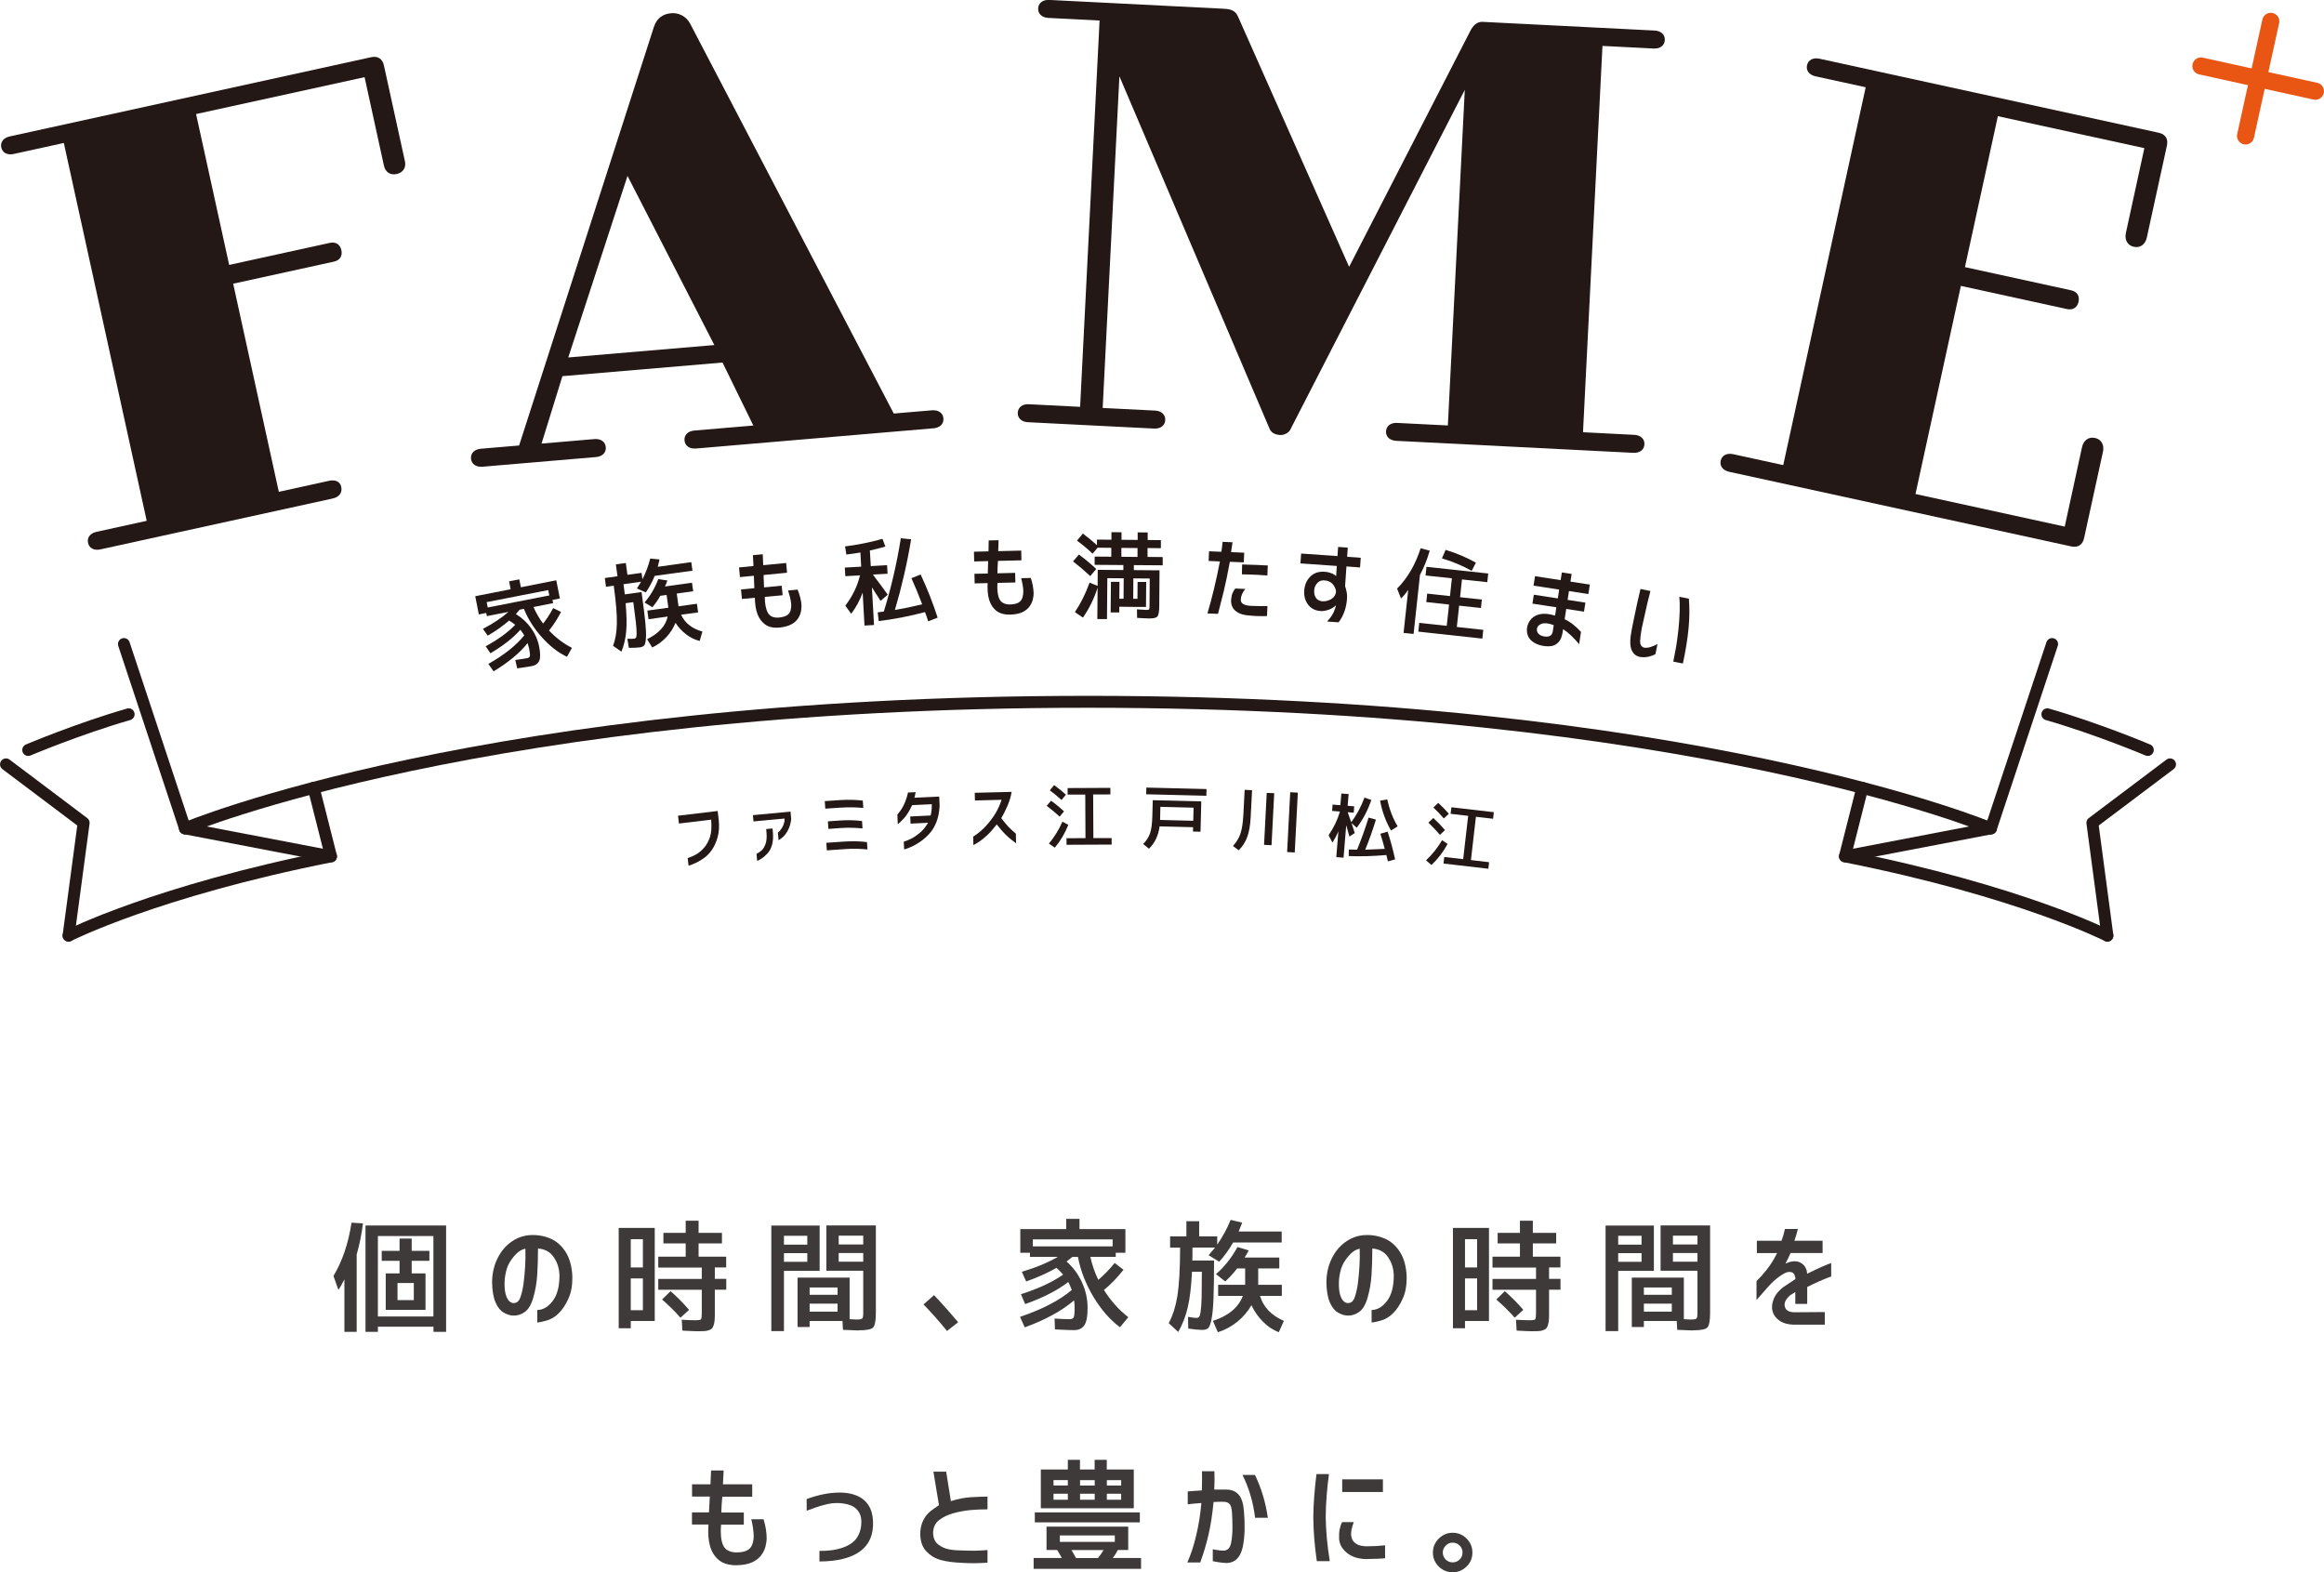 <?xml version="1.0" encoding="UTF-8"?>
<svg id="_レイヤー_2" data-name="レイヤー 2" xmlns="http://www.w3.org/2000/svg" width="329.5" height="222.91" viewBox="0 0 329.5 222.91">
  <defs>
    <style>
      .cls-1 {
        fill: #231815;
      }

      .cls-2 {
        fill: #3e3a39;
      }

      .cls-3 {
        stroke: #e95513;
        stroke-width: 2.43px;
      }

      .cls-3, .cls-4 {
        fill: none;
        stroke-linecap: round;
        stroke-linejoin: round;
      }

      .cls-4 {
        stroke: #231815;
        stroke-width: 1.69px;
      }
    </style>
  </defs>
  <g id="text">
    <g>
      <path class="cls-2" d="M50.57,177.87v10.96h-1.74v-7.45c-.27,.56-.56,1.06-.85,1.5l-.7-1.98c1.25-2.07,2.11-4.59,2.56-7.55l1.62,.1c-.18,1.51-.48,2.98-.89,4.41Zm3.01,10.23v.73h-1.76v-15.08h11.43v15.08h-1.79v-.73h-7.87Zm7.87-1.45v-11.41h-7.87v11.41h7.87Zm-5.09-.94h-1.67v-5.17h1.96v-1.78h-2.53v-1.42h2.53v-1.74h1.72v1.74h2.51v1.42h-2.51v1.78h1.96v5.17h-3.98Zm0-1.38h2.31v-2.43h-2.31v2.43Z"/>
      <path class="cls-2" d="M79.32,180.78c-.03-.97-.31-1.82-.82-2.56-.51-.74-1.25-1.14-2.22-1.21,0,1.36-.04,2.59-.11,3.7-.07,1.11-.25,2.17-.54,3.19-.28,1.02-.69,1.72-1.2,2.09-.52,.38-1.07,.55-1.67,.53-.46-.02-.91-.17-1.37-.44-.46-.27-.84-.75-1.14-1.45s-.47-1.67-.48-2.89c.02-1.2,.26-2.28,.73-3.25,.46-.97,1.09-1.76,1.89-2.35,.8-.59,1.67-.93,2.63-1.02,1.05-.08,2.02,.07,2.93,.44,.91,.37,1.65,1.01,2.23,1.91s.91,2.08,.97,3.51c.02,1.23-.16,2.28-.56,3.14-.39,.87-.85,1.56-1.38,2.08-.53,.52-1.11,.86-1.73,1.03-.63,.17-1.06,.26-1.3,.26v-1.76c.83-.02,1.57-.46,2.2-1.31,.64-.85,.95-2.06,.94-3.63Zm-6.51,3.96c.46,.02,.79-.26,.99-.86s.35-1.26,.44-1.99c.09-.73,.16-1.49,.21-2.27,.05-.79,.07-1.65,.04-2.58-.56,.1-1.1,.46-1.62,1.08-.52,.61-.87,1.23-1.04,1.84-.17,.61-.27,1.2-.29,1.76-.03,.92,.06,1.65,.29,2.18,.23,.53,.55,.81,.97,.85Z"/>
      <path class="cls-2" d="M89.43,187.3v1.02h-1.71v-14.23h5.11v13.2h-3.4Zm0-7.6h1.72v-4.01h-1.72v4.01Zm0,1.55v4.51h1.72v-4.51h-1.72Zm13.54-1.55h-1.62v1.61h1.62v1.54h-1.62v3.3c0,.43,0,.77-.03,1.02-.02,.24-.06,.48-.13,.69-.07,.22-.15,.37-.23,.47-.09,.1-.23,.18-.44,.26-.2,.07-.42,.12-.66,.13-.23,.01-.56,.02-.96,.02-.32,0-1.04-.03-2.15-.09l-.09-1.54c.8,.05,1.44,.07,1.93,.07,.44,0,.71-.04,.79-.13,.08-.09,.12-.37,.12-.86v-3.33h-6.17v-1.54h6.17v-1.61h-6.17v-1.54h3.89v-1.88h-3.16v-1.5h3.16v-1.72h1.83v1.72h3.31v1.5h-3.31v1.88h3.91v1.54Zm-5.28,6.01l-1.21,1.11c-.76-.87-1.63-1.72-2.61-2.58l1.2-1.18c.91,.79,1.79,1.67,2.63,2.65Z"/>
      <path class="cls-2" d="M109.36,188.72v-14.96h6.85v6.42h-5.06v8.54h-1.79Zm1.79-12.26h3.31v-1.25h-3.31v1.25Zm0,1.21v1.23h3.31v-1.23h-3.31Zm10.59,10.96c-.2,0-.95-.03-2.22-.09l-.07-1.25h-4.66v.85h-1.71v-7h7.38v5.89c.63,.03,.95,.05,.97,.05,.46,0,.73-.05,.82-.14,.09-.09,.14-.35,.14-.79v-5.99h-5.23v-6.42h7.02v12.38c0,1.13-.13,1.82-.39,2.09-.26,.27-.95,.4-2.05,.4Zm-6.95-5.06h3.96v-1.04h-3.96v1.04Zm0,1.26v1.13h3.96v-1.13h-3.96Zm7.6-8.39v-1.25h-3.48v1.25h3.48Zm0,1.21h-3.48v1.23h3.48v-1.23Z"/>
      <path class="cls-2" d="M135.84,187.47l-1.57,1.23c-1.05-1.3-2.16-2.55-3.33-3.76l1.49-1.32c1.28,1.36,2.41,2.64,3.42,3.84Z"/>
      <path class="cls-2" d="M149.52,186.94c.93,.06,1.63,.09,2.1,.09,.32,0,.52-.09,.61-.26,.09-.17,.13-.63,.13-1.37,0-.25-.02-.6-.07-1.04-1.75,1.49-4.09,2.77-7,3.83l-.67-1.49c3.12-1.05,5.57-2.32,7.34-3.81-.18-.48-.35-.85-.5-1.13-1.56,1.2-3.6,2.24-6.11,3.13l-.6-1.4c2.47-.79,4.46-1.71,5.98-2.78-.22-.26-.53-.58-.94-.96-1.29,.74-2.72,1.38-4.3,1.93l-.61-1.37c1.99-.59,3.69-1.3,5.11-2.12h-3.96v-.58h-1.37v-3.35h6.51v-1.45h1.88v1.45h6.51v3.35h-1.37v.58h-3.6c.26,1.18,.64,2.27,1.13,3.26,.82-.69,1.59-1.49,2.32-2.39l1.25,.96c-.85,1.09-1.78,2.05-2.77,2.87,.97,1.54,2.12,2.82,3.45,3.86l-1.18,1.42c-1.42-1.06-2.68-2.5-3.77-4.32-1.09-1.82-1.82-3.71-2.19-5.65h-.79c-.48,.39-.75,.6-.82,.65,.93,.83,1.67,1.82,2.19,2.98,.53,1.16,.79,2.35,.79,3.58s-.15,2.02-.46,2.48c-.31,.46-.8,.69-1.47,.69-.44,0-1.34-.03-2.7-.1l-.05-1.54Zm8.23-11.22h-11.31v.99h11.31v-.99Z"/>
      <path class="cls-2" d="M172.13,178.73c0,2.33-.03,4.14-.08,5.43-.05,1.29-.15,2.26-.29,2.93-.14,.67-.3,1.08-.49,1.23-.18,.15-.46,.23-.82,.23-.44,0-1.1-.06-1.98-.19l-.03-1.66c.54,.1,.94,.15,1.23,.15,.15,0,.26-.05,.35-.16,.09-.11,.16-.38,.22-.82,.06-.44,.11-1.1,.13-1.97,.02-.88,.03-2.08,.03-3.6h-1.4c-.1,2.13-.3,3.83-.61,5.1-.3,1.27-.75,2.42-1.34,3.44l-1.35-1.25c.58-1.07,.99-2.37,1.24-3.9,.24-1.53,.37-3.8,.38-6.81h-1.42v-1.59h2.31v-2.15h1.81v2.15h2.56v1.16c.77-1.1,1.41-2.27,1.9-3.5l1.64,.39c-.26,.67-.43,1.09-.5,1.26h6.1v1.55h-6.88c-.59,1.02-1.25,1.94-1.98,2.73l-1.5-.92c.27-.31,.58-.67,.92-1.09h-3.21c0,.84,0,1.46-.02,1.84h3.07Zm.58,5v-1.57h3.83v-2.32h-1.14c-.52,.68-1.09,1.3-1.69,1.84l-1.3-1.04c1.2-1.04,2.21-2.32,3.04-3.84l1.59,.48c-.16,.33-.35,.67-.58,1.01h4.92v1.55h-2.99v2.32h3.35v1.57h-3.09c.47,1.58,1.59,2.76,3.38,3.54l-.72,1.61c-.82-.32-1.57-.81-2.24-1.49-.67-.67-1.22-1.45-1.64-2.34-.51,.9-1.19,1.69-2.02,2.36-.84,.67-1.75,1.16-2.74,1.47l-.7-1.61c2.21-.72,3.62-1.9,4.24-3.54h-3.48Z"/>
      <path class="cls-2" d="M197.61,180.78c-.03-.97-.31-1.82-.82-2.56-.51-.74-1.25-1.14-2.22-1.21,0,1.36-.04,2.59-.11,3.7-.07,1.11-.25,2.17-.54,3.19-.28,1.02-.69,1.72-1.2,2.09-.52,.38-1.07,.55-1.67,.53-.46-.02-.91-.17-1.37-.44-.46-.27-.84-.75-1.14-1.45s-.47-1.67-.48-2.89c.02-1.2,.26-2.28,.73-3.25,.46-.97,1.09-1.76,1.89-2.35,.8-.59,1.67-.93,2.63-1.02,1.05-.08,2.02,.07,2.93,.44,.91,.37,1.65,1.01,2.23,1.91s.91,2.08,.97,3.51c.02,1.23-.16,2.28-.56,3.14-.39,.87-.85,1.56-1.38,2.08-.53,.52-1.11,.86-1.73,1.03-.63,.17-1.06,.26-1.3,.26v-1.76c.83-.02,1.57-.46,2.2-1.31,.64-.85,.95-2.06,.94-3.63Zm-6.51,3.96c.46,.02,.79-.26,.99-.86s.35-1.26,.44-1.99c.09-.73,.16-1.49,.21-2.27,.05-.79,.07-1.65,.04-2.58-.56,.1-1.1,.46-1.62,1.08-.52,.61-.87,1.23-1.04,1.84-.17,.61-.27,1.2-.29,1.76-.03,.92,.06,1.65,.29,2.18,.23,.53,.55,.81,.97,.85Z"/>
      <path class="cls-2" d="M207.71,187.3v1.02h-1.71v-14.23h5.11v13.2h-3.4Zm0-7.6h1.72v-4.01h-1.72v4.01Zm0,1.55v4.51h1.72v-4.51h-1.72Zm13.54-1.55h-1.62v1.61h1.62v1.54h-1.62v3.3c0,.43,0,.77-.03,1.02-.02,.24-.06,.48-.13,.69-.07,.22-.15,.37-.23,.47-.09,.1-.23,.18-.44,.26-.2,.07-.42,.12-.66,.13-.23,.01-.56,.02-.96,.02-.32,0-1.04-.03-2.15-.09l-.09-1.54c.8,.05,1.44,.07,1.93,.07,.44,0,.71-.04,.79-.13,.08-.09,.12-.37,.12-.86v-3.33h-6.17v-1.54h6.17v-1.61h-6.17v-1.54h3.89v-1.88h-3.16v-1.5h3.16v-1.72h1.83v1.72h3.31v1.5h-3.31v1.88h3.91v1.54Zm-5.28,6.01l-1.21,1.11c-.76-.87-1.63-1.72-2.61-2.58l1.2-1.18c.91,.79,1.79,1.67,2.63,2.65Z"/>
      <path class="cls-2" d="M227.64,188.72v-14.96h6.85v6.42h-5.06v8.54h-1.79Zm1.79-12.26h3.31v-1.25h-3.31v1.25Zm0,1.21v1.23h3.31v-1.23h-3.31Zm10.59,10.96c-.2,0-.95-.03-2.22-.09l-.07-1.25h-4.66v.85h-1.71v-7h7.38v5.89c.63,.03,.95,.05,.97,.05,.46,0,.73-.05,.82-.14,.09-.09,.14-.35,.14-.79v-5.99h-5.23v-6.42h7.02v12.38c0,1.13-.13,1.82-.39,2.09-.26,.27-.95,.4-2.05,.4Zm-6.95-5.06h3.96v-1.04h-3.96v1.04Zm0,1.26v1.13h3.96v-1.13h-3.96Zm7.6-8.39v-1.25h-3.48v1.25h3.48Zm0,1.21h-3.48v1.23h3.48v-1.23Z"/>
      <path class="cls-2" d="M249.09,177.65v-1.74h3.5c.2-.54,.36-1.09,.48-1.67h1.84c-.13,.52-.29,1.08-.5,1.67h4v1.74h-4.54c-.25,.57-.5,1.07-.73,1.5,.88-.4,1.6-.44,2.17-.11,.57,.32,.87,.84,.91,1.55,.87-.43,1.58-.77,2.13-1.01,.56-.24,.98-.41,1.28-.51v1.9c-1.13,.42-2.26,.92-3.4,1.5v2.39h-1.69v-1.67c-.39,.24-.62,.38-.7,.43-.65,.54-.91,1.07-.79,1.61,.13,.54,.58,.81,1.37,.82,.82-.01,2.25-.02,4.3-.03v1.79h-4.44c-.82-.03-1.48-.22-1.98-.57-.5-.35-.83-.78-.98-1.31-.15-.52-.1-1.11,.16-1.77,.26-.65,.77-1.26,1.54-1.8,.23-.16,.74-.5,1.54-1.02-.03-.39-.13-.66-.28-.82-.15-.16-.43-.22-.83-.17-.27,.08-.58,.23-.93,.46-.35,.23-.7,.51-1.07,.84-.36,.33-1.17,1.22-2.41,2.66v-2.68c.46-.44,.94-.98,1.44-1.61,.51-.63,1-1.41,1.48-2.36h-2.87Z"/>
      <path class="cls-2" d="M98.12,212.2v-1.76h2.61c.05-.84,.07-1.5,.09-1.96h1.78c-.02,.43-.06,1.09-.1,1.96h4.15v1.76h-4.24c-.05,.48-.07,.85-.09,1.1-.01,.26-.03,.63-.05,1.14h3.19v1.72h-3.23c-.1,1.26,0,2.23,.28,2.89,.29,.67,.91,1.02,1.87,1.05,.72-.01,1.25-.11,1.59-.31,.34-.19,.57-.48,.7-.86,.13-.38,.19-.75,.19-1.12s-.04-.79-.11-1.26c-.07-.46-.15-.85-.23-1.15h1.74c.3,.96,.44,1.88,.44,2.77,0,.28-.06,.65-.17,1.09-.11,.44-.32,.87-.63,1.27-.31,.4-.73,.73-1.28,.98-.55,.25-1.29,.39-2.24,.41-1.09-.01-1.93-.27-2.52-.79-.59-.51-.99-1.18-1.21-2-.22-.82-.29-1.82-.2-2.99h-2.34v-1.72h2.41c.06-.98,.1-1.72,.12-2.24h-2.53Z"/>
      <path class="cls-2" d="M114.37,212.53c.77-.28,1.55-.51,2.32-.67,.77-.16,1.59-.25,2.44-.25s1.66,.15,2.36,.44c.69,.29,1.24,.74,1.64,1.35,.4,.61,.61,1.37,.65,2.28,.08,1.89-.53,3.31-1.83,4.26-1.3,.95-3.22,1.43-5.77,1.44v-1.5c1.26,.02,2.37-.13,3.33-.47,.96-.34,1.64-.83,2.04-1.48,.4-.65,.59-1.4,.57-2.25,0-.72-.25-1.31-.74-1.78-.5-.47-1.3-.73-2.42-.8-.58-.02-1.15,.03-1.71,.16-.56,.13-1.1,.29-1.62,.47-.52,.18-.95,.34-1.26,.46v-1.66Z"/>
      <path class="cls-2" d="M140.01,213.99c-.8,0-1.59,.03-2.38,.1-.79,.07-1.6,.22-2.43,.44-.83,.23-1.51,.56-2.06,.99-.55,.43-.83,1.03-.84,1.79,.01,.74,.25,1.29,.72,1.66,.47,.36,.99,.6,1.56,.7,.57,.1,1.18,.15,1.8,.15,.73,.03,1.4,.04,2.02,.03,.61-.02,1.15-.05,1.61-.09v1.79c-1.2,.09-2.37,.1-3.54,.03-1.24-.05-2.27-.18-3.1-.41-.83-.23-1.52-.66-2.09-1.29-.57-.63-.84-1.53-.8-2.69,.05-.66,.2-1.24,.46-1.72,.26-.49,.57-.88,.93-1.17,.36-.29,.78-.59,1.26-.9l-.79-4.75h1.81l.67,4.17c1.05-.32,1.98-.5,2.81-.55,.83-.05,1.62-.07,2.38-.09v1.79Z"/>
      <path class="cls-2" d="M146.55,222.43v-1.54h4c-.32-.58-.54-.96-.67-1.14h-1.5v-3.31h11.58v3.31h-1.47c-.19,.38-.43,.76-.72,1.14h4.01v1.54h-15.23Zm.17-6.59v-1.42h14.89v1.42h-14.89Zm4.68-7.5v-1.37h1.72v1.37h2.08v-1.37h1.72v1.37h3.83v5.5h-13.18v-5.5h3.83Zm-2.03,2.27h2.03v-.77h-2.03v.77Zm2.03,2.02v-.85h-2.03v.85h2.03Zm6.66,5.06h-7.79v.91h7.79v-.91Zm-2.39,3.21c.27-.33,.54-.71,.8-1.14h-4.56c.31,.51,.52,.89,.65,1.14h3.11Zm-2.54-11.05v.77h2.08v-.77h-2.08Zm2.08,2.78v-.85h-2.08v.85h2.08Zm1.72-2.78v.77h2.03v-.77h-2.03Zm0,2.78h2.03v-.85h-2.03v.85Z"/>
      <path class="cls-2" d="M168.4,211.45c.5-.05,1.17-.09,2-.14,.03-1.06,.04-1.96,.02-2.72h1.76c.03,.72,.03,1.58-.02,2.6h1.72c.73,0,1.31,.24,1.73,.71,.43,.47,.68,1.27,.76,2.38,.08,.85,.11,1.72,.09,2.61-.02,.89-.11,1.7-.26,2.43-.16,.73-.43,1.29-.8,1.67s-.85,.58-1.43,.61c-.57-.01-1.24-.1-2.02-.26v-1.69c.67,.14,1.22,.2,1.64,.19,.5-.06,.82-.41,.95-1.07,.13-.65,.2-1.37,.2-2.15s-.02-1.53-.07-2.26c-.05-.56-.16-.94-.35-1.14-.19-.2-.48-.3-.86-.3h-.66c-.19,0-.44,.01-.74,.03-.17,1.8-.42,3.38-.74,4.74-.32,1.36-.71,2.64-1.15,3.83h-1.83c.49-1.08,.91-2.36,1.26-3.84,.35-1.48,.6-3.01,.73-4.59-.89,.07-1.53,.13-1.93,.19v-1.84Zm7.75-2.34h1.78c.9,1.86,1.51,3.88,1.83,6.08h-1.81c-.27-2.22-.87-4.25-1.79-6.08Z"/>
      <path class="cls-2" d="M186.64,208.99h1.78c-.14,1.01-.24,2.02-.32,3.02-.08,1-.13,2.03-.14,3.07,.02,1.1,.08,2.17,.18,3.19,.1,1.02,.23,2.05,.4,3.07h-1.84c-.15-1.04-.26-2.05-.35-3.04-.09-.99-.13-2.05-.15-3.18,.01-1.06,.06-2.08,.14-3.07,.08-.99,.18-2.02,.31-3.07Zm3.64,6.81h1.66s-.07,.22-.19,.56c-.11,.34-.18,.7-.19,1.08-.01,.28,.05,.56,.17,.83,.13,.27,.35,.49,.67,.67,.32,.18,.78,.28,1.38,.29,.97,0,1.83-.05,2.6-.14v1.83c-.14,.02-.42,.05-.86,.07-.44,.02-1.06,.04-1.87,.05-1.14-.03-2.05-.34-2.72-.91-.68-.57-1.03-1.23-1.07-1.98-.02-.54,0-.99,.09-1.37,.08-.38,.19-.71,.34-.98Zm.02-6.06h5.77v1.79h-5.77v-1.79Z"/>
      <path class="cls-2" d="M203.98,222.09c-.55-.55-.82-1.2-.82-1.97s.28-1.43,.83-1.98,1.21-.83,1.98-.83,1.43,.28,1.97,.83c.55,.55,.82,1.21,.82,1.98s-.27,1.43-.82,1.97-1.2,.82-1.97,.82-1.43-.27-1.99-.82Zm1.01-2.97c-.28,.27-.43,.6-.43,.99s.14,.72,.41,.99c.27,.27,.6,.41,.99,.41s.72-.14,.99-.41c.27-.27,.41-.6,.41-.99s-.14-.72-.41-.99c-.27-.27-.6-.41-.99-.41s-.71,.14-.97,.41Z"/>
    </g>
    <g>
      <g>
        <path class="cls-1" d="M33.06,40.22l6.47,29.51,7.11-1.56c.86-.19,1.57,.07,1.74,.85,.19,.86-.33,1.46-1.19,1.65l-32.95,7.22c-.86,.19-1.59-.14-1.76-.92s.35-1.39,1.21-1.57l7.11-1.56L9.05,20.27l-7.11,1.56c-.86,.19-1.59-.14-1.76-.92s.35-1.39,1.21-1.57L52.62,8.11c.94-.21,1.6,.22,1.81,1.16l2.98,13.59c.19,.86-.22,1.6-1.16,1.81-.94,.21-1.62-.3-1.81-1.16l-2.75-12.57-23.89,5.23,4.69,21.39,14.29-3.13c.78-.17,1.43,.18,1.62,1.04,.19,.86-.26,1.45-1.04,1.62l-14.29,3.13Z"/>
        <path class="cls-1" d="M97.88,3.41l28.84,55.22,5.42-.46c.88-.07,1.55,.35,1.62,1.15,.07,.8-.53,1.33-1.4,1.4l-33.69,2.87c-.88,.07-1.55-.35-1.62-1.15s.53-1.33,1.4-1.4l8.36-.71-4.37-8.93-22.7,1.93-2.96,9.56,7.49-.64c.88-.07,1.55,.35,1.62,1.15,.07,.8-.53,1.33-1.4,1.4l-16.09,1.37c-.88,.07-1.55-.35-1.62-1.15-.07-.8,.53-1.33,1.4-1.4l5.42-.46L92.7,3.85c.44-1.4,1.44-1.89,2.48-1.98,.96-.08,2.12,.38,2.7,1.54Zm-17.31,47.27l20.71-1.76-12.31-23.98-8.4,25.74Z"/>
        <path class="cls-1" d="M196.51,61.16c.04-.8,.7-1.25,1.58-1.2l7.19,.36,2.4-47.58-24.76,48.21c-.26,.47-.92,.75-1.4,.73-.56-.03-1.19-.22-1.48-.8l-21.33-50.06-2.37,47.02,7.42,.37c.88,.04,1.49,.56,1.45,1.35s-.7,1.25-1.58,1.2l-17.88-.9c-.88-.04-1.49-.56-1.45-1.35s.7-1.25,1.58-1.2l7.26,.37,2.76-54.77-7.26-.37c-.88-.04-1.49-.56-1.45-1.35s.7-1.25,1.58-1.2l24.75,1.25c1.12,.06,1.66,.32,2.02,1.14l15.74,35.45L208.59,4.14c.44-.7,.93-1.07,1.65-1.04l24.35,1.23c.88,.04,1.49,.56,1.45,1.35s-.7,1.25-1.58,1.2l-7.26-.37-2.76,54.77,7.26,.37c.88,.04,1.49,.56,1.45,1.35s-.7,1.25-1.58,1.2l-33.61-1.7c-.88-.04-1.49-.56-1.45-1.35Z"/>
        <path class="cls-1" d="M278.02,40.52l-6.44,29.52,21.16,4.62,2.45-11.25c.2-.94,.9-1.52,1.84-1.32,.94,.2,1.33,1.03,1.13,1.96l-2.68,12.26c-.19,.86-.79,1.38-1.81,1.16l-48.5-10.58c-.86-.19-1.38-.79-1.21-1.57s.9-1.11,1.76-.93l7.11,1.55,11.69-53.57-7.11-1.55c-.86-.19-1.38-.79-1.21-1.57,.17-.78,.9-1.11,1.76-.93l48.11,10.5c.94,.2,1.36,.87,1.16,1.81l-2.85,13.04c-.2,.94-.9,1.52-1.84,1.32-.94-.2-1.33-1.03-1.13-1.96l2.62-12.03-20.77-4.53-4.67,21.4,15.07,3.29c.78,.17,1.23,.76,1.04,1.62-.19,.86-.84,1.21-1.62,1.04l-15.07-3.29Z"/>
      </g>
      <g>
        <path class="cls-1" d="M96.26,116.74l-.13-1.09,5.62-.67,.15,1.22c.1,.94,.05,1.77-.15,2.48-.2,.71-.47,1.31-.8,1.79-.33,.48-.7,.87-1.11,1.16-.41,.29-.79,.53-1.17,.7-.37,.17-.72,.31-1.04,.41l-.13-1.08c.4-.13,.8-.3,1.19-.52,.39-.22,.76-.53,1.12-.93,.35-.4,.63-.9,.84-1.5,.21-.6,.27-1.44,.18-2.5l-4.58,.55Z"/>
        <path class="cls-1" d="M106.83,116.47l-.08-.9,5.33-.5,.1,1.07c-.08,.61-.23,1.14-.47,1.58-.24,.44-.48,.77-.74,.98-.26,.21-.45,.35-.58,.43l-.1-1.09c.22-.14,.44-.42,.66-.82,.22-.41,.31-.8,.28-1.17l-4.39,.41Zm.43,4.58c.28-.13,.52-.29,.74-.5,.22-.21,.4-.51,.54-.9,.14-.39,.19-.9,.14-1.53l-.05-.58,.9-.08,.06,.63c.05,.66,0,1.23-.14,1.72-.14,.49-.35,.88-.62,1.17-.27,.29-.54,.53-.79,.7-.25,.17-.48,.3-.69,.38l-.09-1Z"/>
        <path class="cls-1" d="M122.33,113.51l.07,1.04c-.42-.04-.9-.07-1.42-.09-.52-.01-1.11,0-1.76,.04l-2.21,.15-.07-1.07,2.21-.15c1.18-.07,2.24-.04,3.18,.08Zm.59,5.88l.07,1.04c-.42-.04-.9-.07-1.42-.09-.52-.02-1.1,0-1.75,.04l-2.59,.18-.07-1.07,2.59-.18c1.17-.07,2.23-.04,3.17,.08Zm-.7-2.98l.07,1.04c-.42-.04-.9-.07-1.42-.09-.52-.02-1.11,0-1.76,.04l-1.66,.12-.07-1.07,1.66-.12c1.17-.08,2.23-.05,3.18,.08Z"/>
        <path class="cls-1" d="M129.82,112.31c-.05,.3-.11,.56-.17,.79l3.51-.16,.06,1.28c-.04,.88-.19,1.66-.45,2.32-.26,.66-.6,1.22-1.01,1.67-.42,.45-.85,.83-1.29,1.13-.44,.3-.85,.54-1.24,.71-.39,.17-.73,.3-1.04,.38l-.05-1.1c.35-.11,.7-.25,1.06-.43,.36-.18,.75-.44,1.19-.8,.43-.35,.83-.84,1.2-1.45l-2.49,.12-.05-1.01,2.89-.14c.13-.43,.18-.97,.17-1.6l-2.78,.13c-.41,.85-.79,1.46-1.15,1.85-.36,.38-.65,.68-.89,.87l-.06-1.38c.24-.29,.45-.56,.62-.83,.17-.27,.34-.61,.51-1.03,.16-.42,.29-.84,.38-1.27l1.09-.05Z"/>
        <path class="cls-1" d="M138.23,113.47l-.03-1.07,5.23-.13c-.09,.57-.26,1.18-.53,1.84-.27,.65-.58,1.28-.94,1.88,.36,.48,.69,.88,1,1.21,.31,.33,.66,.65,1.07,.99l.03,1.36c-.1-.07-.3-.22-.6-.45-.3-.23-.62-.51-.96-.85-.34-.34-.73-.79-1.18-1.37-.5,.65-.95,1.16-1.35,1.53-.4,.37-.78,.68-1.13,.91-.35,.23-.62,.39-.83,.49l-.03-1.2c.51-.31,.99-.7,1.46-1.15,.47-.45,.93-1.01,1.4-1.68,.47-.67,.86-1.46,1.17-2.39l-3.79,.1Z"/>
        <path class="cls-1" d="M150.24,115.78c-.56-.52-1.18-1.03-1.84-1.53l.62-.73c.69,.5,1.3,1.01,1.84,1.51l-.62,.75Zm1.23,1.16c-.48,1.21-1.12,2.29-1.92,3.24l-.83-.58c.8-.97,1.43-2,1.91-3.1l.84,.44Zm-2.63-4.89l.62-.74c.63,.46,1.19,.91,1.67,1.36l-.63,.75c-.49-.46-1.04-.91-1.66-1.37Zm6.15,.59l.03,6.18h2.59s0,.92,0,.92l-6.4,.03v-.93s2.69-.01,2.69-.01l-.03-6.18h-2.5s0-.92,0-.92l6.06-.03v.93s-2.44,.01-2.44,.01Z"/>
        <path class="cls-1" d="M164.41,117.16c-.17,1.31-.68,2.36-1.51,3.17l-.82-.67c.47-.47,.79-.98,.98-1.53,.19-.55,.29-1.36,.32-2.43l.06-2.25,6.88,.17-.11,4.3-1.07-.03,.02-.61-4.75-.12Zm-1.9-4.55l.02-.95,8.53,.21-.02,.95-8.53-.21Zm2.01,1.78l-.04,1.76v.1s4.7,.12,4.7,.12l.05-1.86-4.71-.12Z"/>
        <path class="cls-1" d="M176.47,111.98l1.05,.05-.2,3.88c-.06,1.11-.22,2.03-.48,2.74-.26,.72-.66,1.35-1.21,1.9l-.82-.61c.5-.54,.86-1.13,1.07-1.77,.21-.63,.35-1.54,.41-2.7l.18-3.5Zm2.75,7.8l.38-7.37,1.06,.05-.38,7.37-1.06-.05Zm3.27,1.02l.44-8.48,1.08,.06-.44,8.48-1.08-.06Z"/>
        <path class="cls-1" d="M188.92,114.07l1.12,.09,.14-1.66,1.03,.08-.14,1.66,.93,.08-.07,.9-.85-.07c.21,.62,.37,1.09,.49,1.42,.75-.97,1.38-2.13,1.89-3.49l.97,.34c-.5,1.47-1.19,2.78-2.07,3.93l-.74-.66c.23,.7,.38,1.18,.46,1.42l-.76,.49c-.27-.95-.42-1.48-.45-1.6l-.38,4.6-1.03-.08,.3-3.65c-.27,.62-.56,1.15-.85,1.58l-.54-1.04c.72-1.04,1.26-2.15,1.61-3.35l-1.11-.09,.07-.9Zm6.81,4.13l1.01-.29c.42,1.28,.77,2.59,1.06,3.93l-1.02,.28c-.02-.13-.1-.43-.22-.9-1.88,.17-3.66,.22-5.34,.15l.02-.93c.53,.02,.92,.03,1.17,.03,.59-1.45,1.14-2.96,1.63-4.55l1.04,.28c-.49,1.6-1,3.02-1.52,4.27,.99-.03,1.91-.07,2.77-.12-.2-.78-.41-1.49-.62-2.13Zm-.07-4.68l1.03-.18c.31,1.43,.8,2.7,1.47,3.82l-.94,.59c-.74-1.28-1.26-2.69-1.55-4.23Z"/>
        <path class="cls-1" d="M205.24,119.65c-.62,1.15-1.38,2.14-2.29,2.99l-.76-.67c.91-.86,1.66-1.81,2.27-2.85l.79,.53Zm-1.08-1.29c-.5-.58-1.05-1.16-1.64-1.73l.7-.66c.62,.58,1.17,1.15,1.65,1.71l-.7,.67Zm-.94-3.87l.7-.66c.57,.53,1.07,1.04,1.5,1.54l-.71,.67c-.43-.51-.93-1.03-1.48-1.55Zm6.04,1.31l-.71,6.14,2.58,.3-.11,.93-6.36-.74,.11-.93,2.68,.31,.71-6.14-2.49-.29,.11-.93,6.02,.7-.11,.93-2.43-.28Z"/>
      </g>
      <g>
        <path class="cls-1" d="M73.07,93.57c.73-.1,1.27-.18,1.63-.25,.25-.05,.39-.14,.43-.29s0-.5-.11-1.07c-.04-.19-.11-.46-.21-.79-1.13,1.42-2.74,2.75-4.83,4.01l-.74-1.05c2.25-1.28,3.95-2.63,5.09-4.05-.21-.34-.4-.61-.55-.8-1.02,1.16-2.44,2.27-4.25,3.34l-.67-.99c1.79-.98,3.19-2,4.19-3.05-.21-.17-.5-.37-.87-.6-.88,.77-1.89,1.48-3.03,2.14l-.68-.96c1.45-.76,2.66-1.56,3.62-2.41l-3.06,.6-.09-.45-1.05,.21-.51-2.58,5.02-.99-.22-1.12,1.45-.28,.22,1.12,5.02-.99,.51,2.58-1.05,.21,.09,.45-2.78,.55c.38,.87,.84,1.66,1.36,2.35,.53-.66,1-1.39,1.43-2.2l1.11,.55c-.49,.97-1.06,1.85-1.7,2.63,.98,1.04,2.06,1.86,3.25,2.46l-.7,1.27c-1.26-.6-2.45-1.52-3.56-2.77-1.12-1.24-1.97-2.59-2.55-4.03l-.61,.12c-.31,.37-.49,.58-.53,.63,.85,.5,1.56,1.16,2.15,1.97,.58,.81,.97,1.69,1.15,2.64,.18,.92,.19,1.59,.02,1.99-.17,.4-.51,.65-1.03,.76-.34,.07-1.04,.18-2.1,.33l-.27-1.18Zm4.66-9.91l-8.73,1.71,.15,.76,8.73-1.71-.15-.76Z"/>
        <path class="cls-1" d="M90.96,83.95c.25,1.82,.43,3.23,.53,4.24,.1,1.01,.13,1.78,.09,2.31-.04,.53-.12,.87-.25,1.01-.13,.14-.33,.23-.61,.27-.35,.05-.87,.07-1.56,.07l-.21-1.29c.43,.02,.75,.02,.97-.01,.12-.02,.2-.07,.26-.16,.05-.09,.08-.31,.08-.66,0-.35-.04-.87-.11-1.55-.08-.69-.2-1.62-.36-2.81l-1.09,.15c.15,1.67,.18,3.02,.08,4.04-.1,1.02-.32,1.96-.67,2.83l-1.19-.83c.34-.9,.52-1.95,.54-3.17,.03-1.22-.12-3-.44-5.35l-1.1,.15-.17-1.24,1.8-.25-.23-1.68,1.41-.2,.23,1.68,2-.28,.13,.9c.48-.94,.85-1.92,1.1-2.93l1.32,.13c-.13,.55-.21,.9-.25,1.04l4.75-.66,.17,1.21-5.36,.74c-.35,.86-.77,1.64-1.25,2.34l-1.27-.56c.18-.27,.38-.59,.6-.95l-2.5,.35c.09,.66,.15,1.14,.19,1.44l2.4-.33Zm.99,3.84l-.17-1.22,2.98-.41-.05-.37-.2-1.44-.89,.12c-.33,.59-.71,1.13-1.12,1.62l-1.12-.67c.82-.94,1.47-2.04,1.95-3.32l1.29,.2c-.09,.27-.2,.56-.34,.85l3.83-.53,.17,1.21-2.33,.32,.2,1.44,.05,.37,2.61-.36,.17,1.22-2.41,.33c.53,1.18,1.54,1.98,3.02,2.39l-.39,1.33c-.67-.16-1.31-.47-1.9-.92s-1.11-1-1.53-1.65c-.3,.76-.74,1.44-1.32,2.06-.58,.61-1.24,1.09-1.98,1.44l-.72-1.18c1.64-.8,2.62-1.87,2.92-3.21l-2.71,.38Z"/>
        <path class="cls-1" d="M104.91,81.83l-.13-1.38,2.05-.2c-.03-.66-.05-1.18-.08-1.54l1.39-.13c.01,.34,.04,.86,.07,1.55l3.25-.31,.13,1.38-3.32,.32c0,.38,0,.67,.02,.87,.01,.2,.03,.5,.04,.89l2.5-.24,.13,1.35-2.53,.24c.01,1,.16,1.75,.44,2.25,.28,.5,.79,.73,1.54,.68,.56-.06,.97-.18,1.22-.36,.25-.18,.41-.42,.48-.73,.07-.31,.09-.6,.06-.89-.03-.29-.09-.62-.18-.97-.09-.36-.18-.65-.27-.89l1.36-.13c.3,.73,.49,1.44,.55,2.13,.02,.22,0,.51-.05,.87-.06,.36-.19,.7-.4,1.04-.21,.34-.52,.63-.93,.86s-.98,.4-1.72,.49c-.86,.07-1.53-.07-2.03-.43-.5-.36-.86-.85-1.1-1.47-.24-.63-.36-1.4-.38-2.33l-1.83,.17-.13-1.35,1.89-.18c-.03-.77-.05-1.36-.07-1.76l-1.98,.19Z"/>
        <path class="cls-1" d="M125.77,80.12l.07,1.22-2.08,.12c.81,1.07,1.51,2.02,2.1,2.85l-1.01,.88c-.35-.55-.75-1.19-1.23-1.92l.3,5.34-1.35,.08-.26-4.67c-.41,1.13-.96,2.13-1.63,3l-.83-1.15c1.03-1.35,1.72-2.78,2.08-4.3l-2.08,.12-.07-1.22,2.32-.13-.11-2.01c-.59,.11-1.25,.2-1.99,.29l-.19-1.15c1.76-.22,3.53-.57,5.31-1.07l.41,1.09c-.67,.2-1.4,.38-2.2,.56l.13,2.21,2.32-.13Zm3.44,1.86l1.32-.53c.93,1.98,1.73,4.02,2.41,6.12l-1.34,.52c-.13-.42-.28-.86-.45-1.31-2.24,.59-4.42,1.02-6.56,1.27l-.15-1.23c.21-.02,.49-.06,.87-.12,1.03-3.33,1.84-6.8,2.41-10.39l1.46,.15c-.56,3.39-1.33,6.73-2.3,10.02,1.26-.21,2.55-.48,3.87-.8-.54-1.42-1.05-2.66-1.53-3.71Z"/>
        <path class="cls-1" d="M138.12,79.6l-.03-1.38,2.06-.05c.02-.66,.03-1.18,.03-1.55l1.4-.03c-.01,.34-.03,.86-.05,1.55l3.26-.08,.03,1.38-3.33,.08c-.03,.38-.04,.67-.05,.87,0,.2-.01,.5-.02,.89l2.51-.06,.03,1.36-2.54,.06c-.06,1,.03,1.75,.27,2.27,.24,.52,.74,.78,1.49,.79,.56-.02,.98-.11,1.24-.27,.27-.16,.44-.39,.54-.69,.09-.3,.13-.6,.13-.88,0-.3-.04-.62-.11-.99-.07-.36-.13-.66-.2-.9l1.37-.03c.25,.75,.38,1.47,.4,2.17,0,.22-.03,.51-.11,.86-.08,.35-.24,.69-.47,1.01-.23,.32-.56,.59-.99,.8s-1.01,.33-1.75,.36c-.86,.01-1.53-.18-2-.57-.47-.39-.8-.91-.99-1.55-.19-.64-.26-1.42-.21-2.35l-1.84,.04-.03-1.36,1.89-.04c.03-.77,.04-1.36,.05-1.76l-1.99,.05Z"/>
        <path class="cls-1" d="M154.57,81.67c-.75-.7-1.56-1.4-2.43-2.08l.83-.97c.93,.69,1.74,1.37,2.46,2.05l-.85,1Zm-1.87-5.03l.83-.99c.69,.52,1.36,1.06,2,1.64v-.79s2.05,.02,2.05,.02v-1.07s1.43,.01,1.43,.01v1.07s2.29,.02,2.29,.02v-1.07s1.42,.01,1.42,.01v1.07s1.87,.02,1.87,.02v1.14s-1.89-.02-1.89-.02v1.26s2.15,.02,2.15,.02v1.17s-4.09-.03-4.09-.03v.71s3.64,.03,3.64,.03l-.04,5.02c0,.81-.09,1.31-.25,1.51s-.55,.3-1.17,.29c-.37,0-.94-.03-1.72-.08l-.02-1.21c.73,.05,1.16,.08,1.28,.08,.25,0,.4-.02,.44-.07,.04-.05,.06-.2,.06-.46l.03-3.92-2.32-.02-.02,2.9h.6s.02-2.39,.02-2.39h1.22s-.03,3.54-.03,3.54h-1.22s-2.57-.03-2.57-.03v.81s-1.22,0-1.22,0l.04-4.34h1.21s-.02,2.4-.02,2.4h.6s.02-2.9,.02-2.9l-2.32-.02-.05,5.8h-1.37s.04-4.44,.04-4.44c-.51,1.56-1.2,2.97-2.08,4.23l-1.14-.78c.82-1.22,1.52-2.61,2.08-4.18l1.14,.47,.02-2.28,3.63,.03v-.71s-4.07-.03-4.07-.03v-1.17s2.36,.02,2.36,.02v-1.26s-1.94-.02-1.94-.02l-.71,.85c-.61-.59-1.35-1.21-2.22-1.86Zm6.28,2.3l2.3,.02v-1.26s-2.29-.02-2.29-.02v1.26Z"/>
        <path class="cls-1" d="M171.36,79.53l.06-1.37,1.75,.07c.09-.61,.14-1.07,.17-1.41l1.41,.06c-.03,.28-.1,.74-.21,1.4l1.87,.08-.07,1.37-1.97-.08c-.31,1.69-.6,3.09-.87,4.19-.27,1.1-.54,2.17-.81,3.19l-1.5-.06c.31-1.04,.63-2.21,.94-3.51,.31-1.3,.59-2.58,.83-3.86l-1.58-.07Zm3.76,3.91l1.44,.06c-.43,.52-.64,1.04-.64,1.55,0,.52,.49,.8,1.48,.85,.51,.02,.95,.03,1.32,.03,.37,0,.7,0,.98-.01l-.06,1.42c-.36,.01-.74,.02-1.14,.01-.4,0-.91-.04-1.52-.1-.6-.05-1.09-.19-1.46-.4-.38-.22-.64-.48-.78-.78-.14-.3-.21-.62-.2-.95,.03-.38,.08-.69,.17-.93,.09-.23,.22-.49,.42-.76Zm.99-3.41c1.61,.04,2.82,.09,3.64,.14l-.06,1.42c-.29-.03-.75-.06-1.37-.09-.62-.03-1.37-.06-2.24-.07l.03-1.4Z"/>
        <path class="cls-1" d="M184.38,79.85l.1-1.37,5.15,.36,.09-1.3,1.37,.1-.09,1.3,1.93,.14-.1,1.37-1.93-.14-.19,2.79c.19,.58,.29,1.08,.28,1.51-.01,.68-.13,1.34-.34,1.99-.22,.64-.51,1.19-.87,1.63l-1.62-.11c.46-.5,.77-.96,.95-1.37,.18-.42,.28-.73,.31-.93-.3,.28-.64,.48-1.02,.62-.38,.13-.73,.2-1.04,.2-.56-.02-1.01-.16-1.37-.41-.36-.25-.64-.59-.84-1.03-.2-.44-.28-.96-.23-1.56,.06-.6,.24-1.1,.53-1.51,.29-.41,.65-.71,1.08-.89,.43-.18,.94-.23,1.55-.15,.2,.03,.43,.09,.67,.18,.25,.08,.47,.22,.69,.4l.1-1.43-5.15-.36Zm5.04,4.07c.01-.29-.11-.61-.35-.96-.24-.35-.6-.57-1.07-.65-.49-.09-.88,.01-1.18,.3-.3,.29-.46,.64-.49,1.05-.04,.56,.09,.98,.38,1.26,.29,.28,.69,.38,1.18,.32,.45-.09,.78-.22,1-.4,.22-.18,.36-.37,.43-.55,.07-.18,.1-.31,.11-.37Z"/>
        <path class="cls-1" d="M201.33,81.48l-.91,8.4-1.42-.15,.66-6.09c-.32,.45-.66,.86-1.02,1.21l-.56-1.4c1.48-1.48,2.59-3.39,3.34-5.72l1.29,.34c-.37,1.27-.83,2.4-1.37,3.41Zm5.22,7.41l3.75,.41-.13,1.24-9.08-.99,.13-1.24,3.9,.42,.33-3.02-3.23-.35,.13-1.2,3.23,.35,.27-2.52-3.73-.4,.13-1.23,8.75,.95-.13,1.23-3.59-.39-.27,2.52,3.09,.33-.13,1.2-3.09-.33-.33,3.02Zm-2.11-9.73l.52-1.2c1.45,.43,2.88,1.03,4.3,1.81l-.6,1.16c-1.28-.72-2.69-1.31-4.23-1.77Z"/>
        <path class="cls-1" d="M217.48,84.32l3.39,.52,.19-1.25-3.63-.56,.21-1.34,3.63,.56,.17-1.09,1.39,.21-.17,1.09,2.75,.42-.21,1.34-2.75-.42-.19,1.25,2.52,.39-.2,1.28-2.52-.39-.22,1.46c.46,.22,.86,.48,1.22,.77,.36,.29,.64,.55,.84,.77,.2,.23,.29,.3,.26,.22l-.27,1.78c-.78-.94-1.54-1.65-2.27-2.13l-.08,.5c-.1,.61-.3,1.07-.6,1.37-.3,.3-.63,.48-1,.53-.37,.05-.75,.04-1.14-.03-.48-.07-.92-.23-1.31-.47-.4-.24-.67-.54-.83-.89-.15-.35-.21-.74-.16-1.18,.08-.53,.3-.97,.65-1.33,.35-.35,.8-.57,1.36-.65,.56-.08,1.22,0,1.97,.23l.18-1.18-3.39-.52,.2-1.28Zm1.54,5.92c.26,.04,.49,.02,.7-.07,.21-.09,.35-.28,.42-.57l.15-.97c-.75-.28-1.31-.34-1.7-.2-.39,.14-.62,.37-.68,.69-.04,.28,.03,.53,.21,.73,.18,.2,.49,.33,.91,.4Z"/>
        <path class="cls-1" d="M232.6,83.51l1.4,.28c-.14,.54-.28,1.09-.42,1.67-.13,.58-.27,1.18-.41,1.82-.14,.64-.27,1.22-.39,1.76-.14,.71-.22,1.32-.24,1.83-.02,.51,.16,.82,.55,.95,.32,.05,.67,.01,1.05-.13,.38-.14,.67-.27,.86-.38l-.29,1.44c-.24,.13-.53,.24-.88,.33-.35,.09-.73,.12-1.15,.08-.64-.07-1.09-.41-1.35-1.01-.25-.6-.25-1.56,.02-2.89,.11-.56,.24-1.19,.38-1.88,.14-.69,.28-1.35,.42-1.98,.14-.63,.29-1.26,.44-1.9Zm5.49,1.1l1.36,.27c.11,1.31,.1,2.7-.04,4.17-.14,1.47-.4,3.14-.81,5.02l-1.36-.27c.15-.71,.28-1.4,.4-2.08,.11-.68,.22-1.47,.32-2.37,.1-.9,.16-1.8,.19-2.7,.02-.9,0-1.58-.06-2.04Z"/>
      </g>
      <g>
        <g>
          <path class="cls-4" d="M26.23,117.44s42.56-17.94,128.02-17.94c85.47,0,128.02,17.94,128.02,17.94"/>
          <line class="cls-4" x1="17.57" y1="91.31" x2="26.23" y2="117.44"/>
          <line class="cls-4" x1="290.95" y1="91.31" x2="282.28" y2="117.44"/>
        </g>
        <g>
          <path class="cls-4" d="M9.72,132.65s12.39-6.31,37.21-11.24l-2.46-9.71"/>
          <line class="cls-4" x1="26.23" y1="117.44" x2="46.93" y2="121.41"/>
          <path class="cls-4" d="M4,106.33s7.12-3.01,14.24-5.06"/>
          <polyline class="cls-4" points=".85 108.37 11.86 116.66 9.72 132.65"/>
        </g>
        <g>
          <path class="cls-4" d="M298.79,132.65s-12.39-6.31-37.21-11.24l2.46-9.71"/>
          <line class="cls-4" x1="282.28" y1="117.44" x2="261.58" y2="121.41"/>
          <path class="cls-4" d="M304.52,106.33s-7.12-3.01-14.24-5.06"/>
          <polyline class="cls-4" points="307.67 108.37 296.66 116.66 298.79 132.65"/>
        </g>
      </g>
      <g>
        <line class="cls-3" x1="312.05" y1="9.36" x2="328.28" y2="12.93"/>
        <line class="cls-3" x1="321.95" y1="3.03" x2="318.38" y2="19.27"/>
      </g>
    </g>
  </g>
</svg>